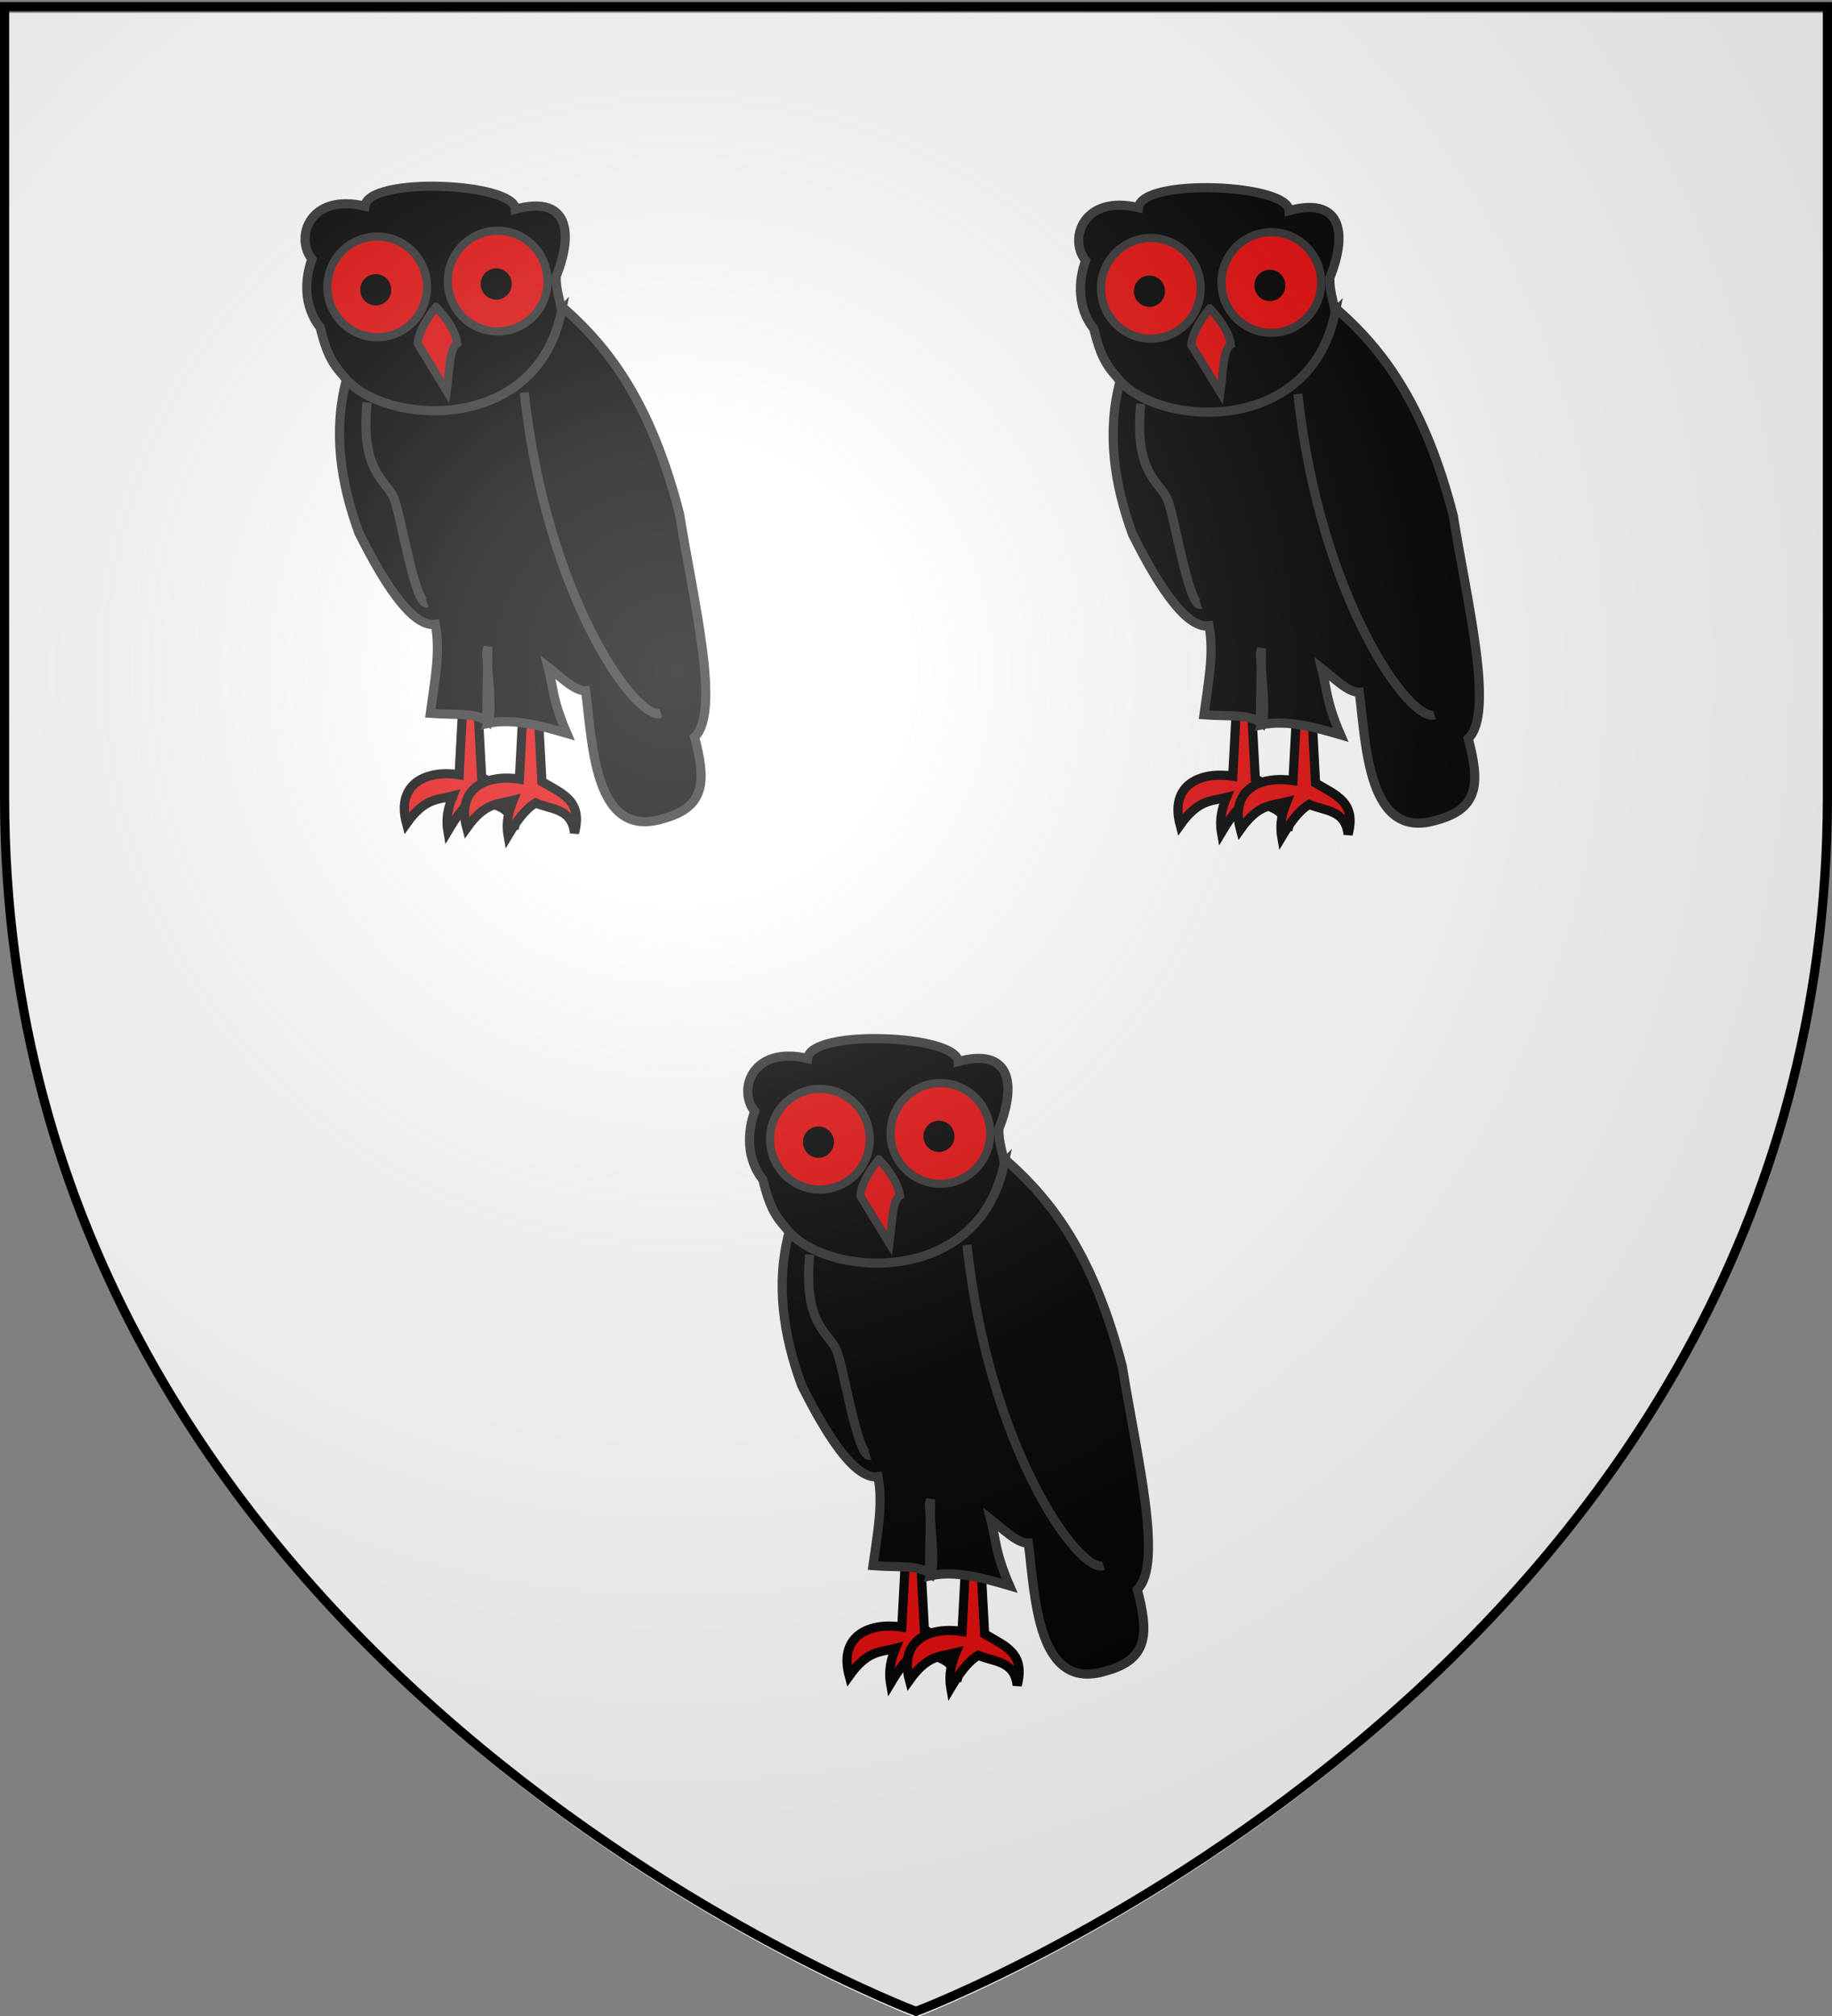 <svg xmlns="http://www.w3.org/2000/svg" xmlns:xlink="http://www.w3.org/1999/xlink" width="600" height="660" version="1.0"><rect width="100%" height="100%" fill="#808080" stroke="none"/><desc>Blason de casson</desc><defs><radialGradient xlink:href="#a" id="d" cx="221.445" cy="226.331" r="300" fx="221.445" fy="226.331" gradientTransform="matrix(1.353 0 0 1.349 -77.63 -85.747)" gradientUnits="userSpaceOnUse"/><linearGradient id="a"><stop offset="0" style="stop-color:white;stop-opacity:.314"/><stop offset=".19" style="stop-color:white;stop-opacity:.251"/><stop offset=".6" style="stop-color:#6b6b6b;stop-opacity:.125"/><stop offset="1" style="stop-color:black;stop-opacity:.125"/></linearGradient></defs><g style="display:inline"><path d="M300 660.5s298.5-112.32 298.5-397.772V4.176H1.5v258.552C1.5 548.18 300 660.5 300 660.5" style="fill:#fff;fill-opacity:1;fill-rule:evenodd;stroke:none;stroke-width:1px;stroke-linecap:butt;stroke-linejoin:miter;stroke-opacity:1"/></g><g id="c"><path d="m151.596 230.654-1.23 22.974c-10.243-1.608-20.831 2.564-17.231 16 5.992-8.442 10.212-7.762 15.18-9.026-1.395 3.405-2.413 6.999-1.642 11.487 2.605-4.362 5.342-8.462 9.026-10.666 4.935 2.238 11.794 1.59 12.717 9.846 2.742-10.489-3.76-12.764-10.666-16.82l-1.23-22.975z" style="fill:#e20909;fill-opacity:1;fill-rule:evenodd;stroke:#000;stroke-width:3;stroke-linecap:butt;stroke-linejoin:miter;stroke-miterlimit:4;stroke-dasharray:none;stroke-opacity:1"/><path d="m171.326 232.09-1.23 22.974c-10.243-1.609-20.831 2.564-17.231 16 5.992-8.442 10.212-7.762 15.179-9.026-1.394 3.405-2.412 6.999-1.641 11.487 2.605-4.362 5.341-8.462 9.026-10.667 4.935 2.238 11.794 1.59 12.717 9.846 2.742-10.488-3.76-12.763-10.666-16.82l-1.231-22.974z" style="fill:#e20909;fill-opacity:1;fill-rule:evenodd;stroke:#000;stroke-width:3;stroke-linecap:butt;stroke-linejoin:miter;stroke-miterlimit:4;stroke-dasharray:none;stroke-opacity:1"/><path d="M113.443 124.4c-4.475 16.856-1.855 33.815 4.102 50.05 9.9 19.846 18.407 30.876 25.026 29.948 1.774 8.935-.299 19.153-1.641 29.128 8.471.619 14.28-.303 18.46 2.461l.411-24.205-.41 1.641c.817 12.568 1.774 19.54.41 23.385 8.49-1.825 18.356 1.103 25.846 3.282-4.76-11.043-4.332-14.619-6.154-21.744 3.692 2.838 8.615 7.963 12.308 7.795 2.247 17.33 2.788 48.947 25.435 41.846 14.322-3.838 13.83-12.97 10.256-26.667 8.708-8.42-.303-44.1-4.923-73.024-9.214-35.857-22.69-53.81-37.332-66.87z" style="fill:#000;fill-opacity:1;fill-rule:evenodd;stroke:#313131;stroke-width:3;stroke-linecap:butt;stroke-linejoin:miter;stroke-miterlimit:4;stroke-dasharray:none;stroke-opacity:1"/><path d="M171.698 128.502c7.125 66.53 36.636 107.688 44.718 105.024M120.212 131.723c-2.181 22.599 5.995 25.268 8.667 31.076 2.46 5.346 6.984 35.896 11.025 34.564" style="fill:none;fill-opacity:1;fill-rule:evenodd;stroke:#313131;stroke-width:3;stroke-linecap:butt;stroke-linejoin:miter;stroke-miterlimit:4;stroke-dasharray:none;stroke-opacity:1"/><path d="M183.95 101.679c-8.381 41.573-59.763 37.49-71.632 21.204-3.654-4.053-5.46-7.531-7.478-15.736-5.391-6.775-5.158-15.55-2.666-22.326-5.73-7.04-.808-21.665 17.328-17.328.937-9.792 49.021-7.81 49.317 1 16.166-4.49 19.697 6.057 13.33 21.993-.106 4.41 1.358 8.23 1.8 11.193z" style="fill:#000;fill-opacity:1;fill-rule:evenodd;stroke:#313131;stroke-width:3;stroke-linecap:butt;stroke-linejoin:miter;stroke-miterlimit:4;stroke-dasharray:none;stroke-opacity:1"/><path d="M142.828 100.483c-2.137 2.639-5.687 7.558-6.05 11.97l9.536 15.612c.889-6.22.77-13.911 3.435-15.688-.61-4.166-3.751-8.582-6.92-11.894z" style="fill:#e20909;fill-opacity:1;fill-rule:evenodd;stroke:#313131;stroke-width:2.678;stroke-linecap:butt;stroke-linejoin:miter;stroke-miterlimit:4;stroke-dasharray:none;stroke-opacity:1"/><g id="b"><ellipse cx="123.543" cy="93.917" rx="16.327" ry="16.481" style="fill:#e20909;fill-opacity:1;fill-rule:evenodd;stroke:#313131;stroke-width:2.678;stroke-linecap:butt;stroke-linejoin:miter;stroke-miterlimit:4;stroke-dasharray:none;stroke-opacity:1"/><ellipse cx="123.067" cy="94.868" rx="4.087" ry="4.126" style="fill:#000;fill-opacity:1;fill-rule:evenodd;stroke:#000;stroke-width:2;stroke-linecap:butt;stroke-linejoin:miter;stroke-miterlimit:4;stroke-dasharray:none;stroke-opacity:1"/></g><use xlink:href="#b" width="100%" height="100%" transform="translate(39.456 -1.902)"/></g><use xlink:href="#c" width="100%" height="100%" transform="translate(253.376 .475)"/><use xlink:href="#c" width="100%" height="100%" transform="translate(144.99 279.046)"/><path d="M300 658.5s298.5-112.32 298.5-397.772V2.176H1.5v258.552C1.5 546.18 300 658.5 300 658.5" style="opacity:1;fill:url(#d);fill-opacity:1;fill-rule:evenodd;stroke:none;stroke-width:1px;stroke-linecap:butt;stroke-linejoin:miter;stroke-opacity:1"/><path d="M300 658.5S1.5 546.18 1.5 260.728V2.176h597v258.552C598.5 546.18 300 658.5 300 658.5z" style="opacity:1;fill:none;fill-opacity:1;fill-rule:evenodd;stroke:#000;stroke-width:3;stroke-linecap:butt;stroke-linejoin:miter;stroke-miterlimit:4;stroke-dasharray:none;stroke-opacity:1"/></svg>